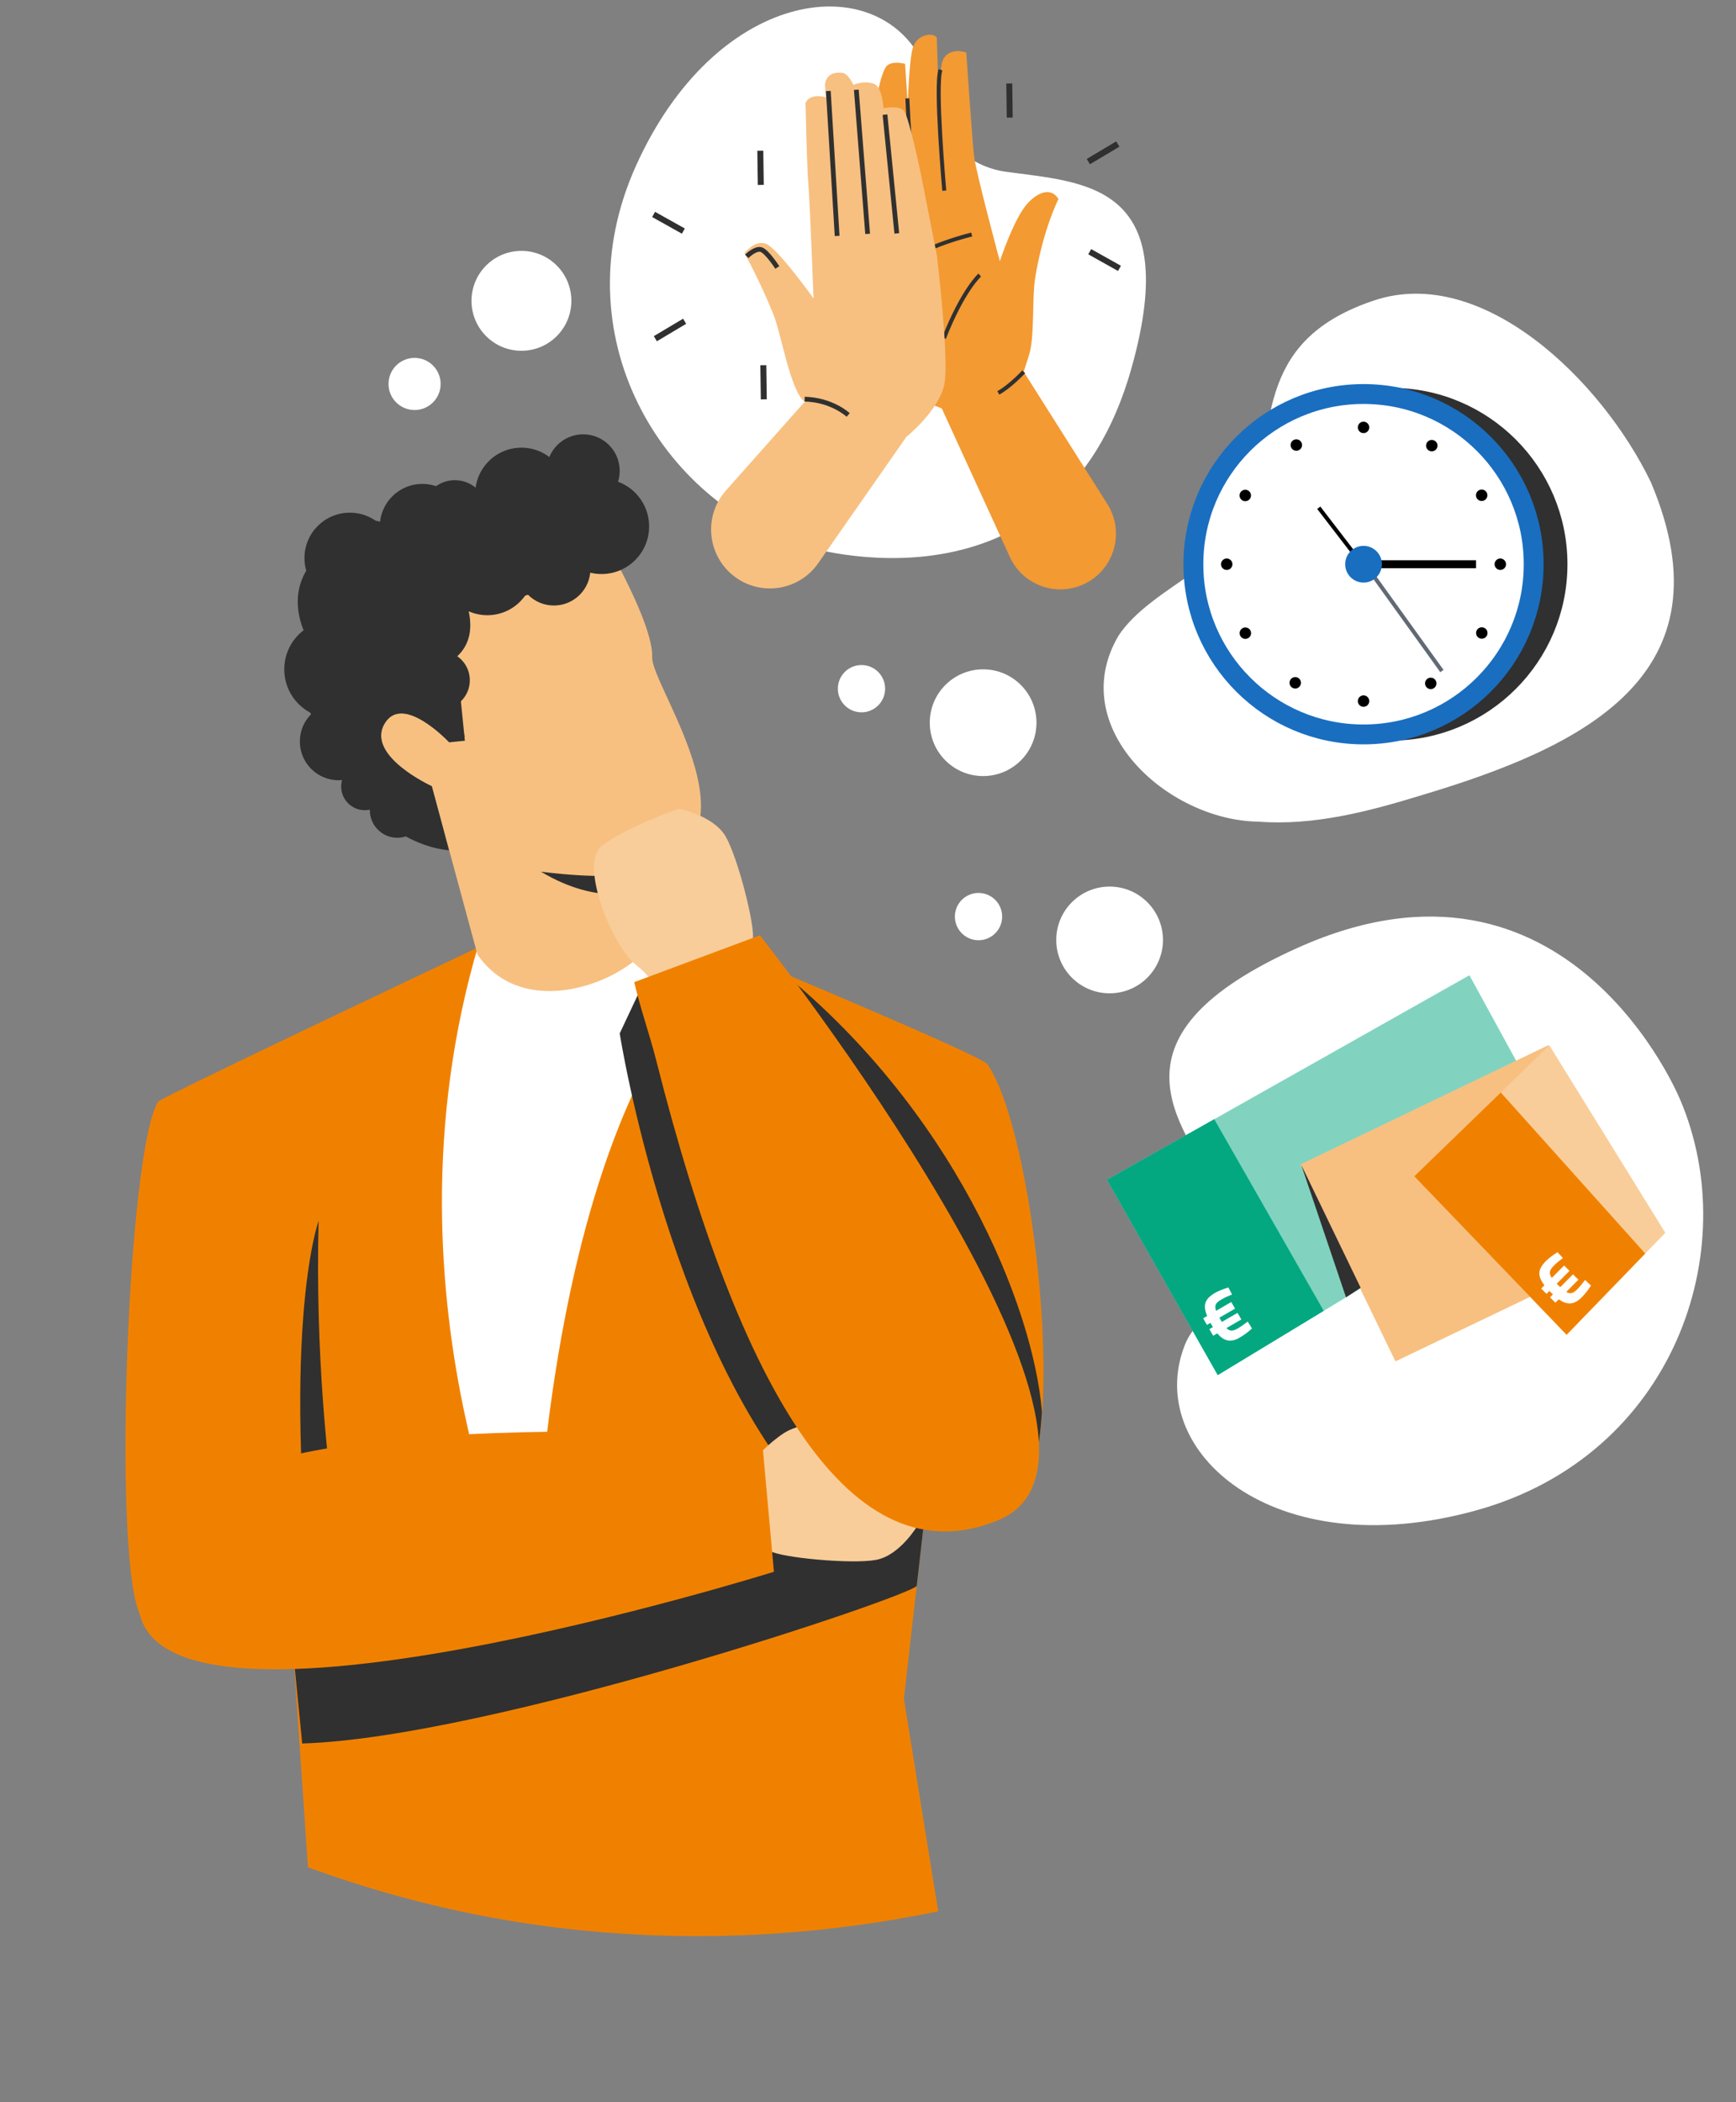 <?xml version="1.0" encoding="UTF-8"?>
<svg id="Illu" xmlns="http://www.w3.org/2000/svg" viewBox="0 0 437 529">
  <rect x="0" y="0" width="437" height="529" fill="#808080" stroke="none"/>
  <path d="M202.29,137.38s64.27,20.51,82.57-44.85c13.08-46.72-12.19-46.58-31.77-49.33-9.47-1.33-17.34-8.91-19.09-18.33-.51-2.74-.16-6.43-2.25-10.23-12.39-22.59-51.68-17.07-71.61,26.97-19.29,42.64,6.39,85.02,42.14,95.78" fill="#fff"/>
  <path d="M422.94,276.72s-28.05-68.89-96.31-38.2c-48.79,21.94-30.81,43.23-19.3,61.75,5.56,8.95,4.72,20.97-2.03,29.11-1.96,2.37-5.33,4.68-7.07,9.13-10.36,26.45,22.06,55.8,73.42,41.55,49.72-13.8,67.45-65.49,51.29-103.35" fill="#fff"/>
  <g>
    <path d="M236.17,480.96l-8.63-53.48,4.91-43.29s14.56-1,23.68-7.79c13.18-9.83,4.34-91.64-7.58-108.6-1.56-2.23-62-27.41-62-27.41l-17.85-15.01s-34.81,120.55-36.11,119.68c-.76-.51-11.53-106.99-11.53-106.99,0,0-80.65,38.12-81.28,39.17-7.58,12.63-11.34,110.95-4.91,128.18,6.23,16.71,39.06,11.75,39.06,11.75l3.59,52.72c14.11,5.14,28.66,9.24,43.52,12.13,37.86,7.36,77.37,6.78,115.11-1.06Z" fill="#f08100"/>
    <path d="M182.36,242.38s-42.86,27.15-48.35,165.21c0,0-40.32-78.81-13.64-169.63l21.43.98,12.98-2.4,27.58,5.84Z" fill="#fff"/>
    <path d="M164.16,165.39c.28-5.48-5.2-16.75-8.03-22.2-.99-1.89-1.65-3.08-1.65-3.08-5.72,6.11-36.5,13.76-36.5,13.76,2.42,10.92-6.85,13.64-6.85,13.64l5.92,17.81c-.66,1.41-3.98,1.46-3.98,1.46,0,0-11.82-12.62-16.33-4.55-4.51,8.08,11.97,15.61,11.97,15.61l4.34,16.03,7.14,26.34c13.8,20.01,46.17,2.36,44.18-6.45-.25-1.1-4.19-14.22-4.19-14.22,34.33-5.85,3.63-46.77,4-54.15Z" fill="#f7c080"/>
    <path d="M117.02,186.4l-2.13-21.09c2.24-1.96,4.4-5.48,3.08-11.44,0,0,30.78-7.65,36.5-13.76,0,0,.67,1.2,1.65,3.08.18-.33.34-.66.5-1,6.61-14.16-7.75-29.21-22.42-23.81-14.68,5.4-33.13,10.17-45.96,16.1-21.14,9.78-10.72,26.35-10.72,26.35-5.38,5.23-.61,16.33,4.17,26.62,7.3,15.72,19.94,25.42,31.33,26.52.01-.1-4.33-16.13-4.33-16.13,0,0-16.48-7.53-11.97-15.61,4.51-8.08,16.33,4.55,16.33,4.55l3.97-.38Z" fill="#303030"/>
    <path d="M91.79,420.53s-13.23-47.18-11.59-113.31c0,0-10.39,28.36-.02,111.48l11.61,1.83Z" fill="#303030"/>
    <path d="M207.92,381.63l1.1-12.94s2.82.16,6.82.02l20.63-15.02-75.03-105.21-5.44,11.57s12.93,82.78,51.92,121.57Z" fill="#303030"/>
    <path d="M262.29,355.29c-2.13-26.51-22.29-76.61-67.5-112.34l1.07,13.13s-2.79-.46-6.78-.75l.83,15.34,61.14,108.74c1.79-.85,3.52-1.84,5.09-3.01,3.57-2.67,5.49-10.61,6.15-21.11Z" fill="#303030"/>
    <path d="M230.77,399.05l1.69-14.86c2.63-.28,3.86-.45,5.29-.71.28-.05.57-.11.86-.16.33-.07.61-.12.9-.18.38-.08.67-.14.95-.2.41-.09.71-.16,1-.23.43-.1.76-.19,1.1-.27-16.07-9.36-64.48-13.78-70.7-13.9-83.39-1.56-142.92,5.61-135.66,39.5,8.54,13.53,37.75,9.13,37.75,9.13l2.12,21.56c47.35-1.41,153.41-37.14,154.71-39.68Z" fill="#303030"/>
    <path d="M197.31,360.64c6.56-4.31,28.85-5.21,31.35,1.5,2.5,6.72,2.42,21.58,2.42,21.58,0,0-4.43,7.64-10.52,8.8-6.09,1.16-24.2-.56-26.8-2.28-2.6-1.71-4.56-.99-4.56-.99l1.12-22.47s2.94-3.47,6.99-6.14Z" fill="#f9cd99"/>
    <path d="M191.7,360.95l3.12,34.57s-153.78,48.11-159.85,9.61c-6.06-38.43,47.67-46.37,135.2-44.74,6.97.13,14.15.32,21.53.56Z" fill="#f08100"/>
    <path d="M136.18,219.35s16.83,2.29,23.97.19l1.36,4.55s-10.56,4.16-25.33-4.74Z" fill="#303030"/>
    <path d="M160.4,243.06c-6.26-4.73-14.57-25.44-9.07-30.04,5.49-4.6,19.52-9.5,19.52-9.5,0,0,8.68,1.62,11.81,6.97,3.13,5.35,7.57,23,6.82,26.02-.74,3.02.59,4.63.59,4.63l-23.88,9.22s-1.92-4.36-5.79-7.29Z" fill="#f9cd99"/>
    <path d="M159.64,247.15l31.64-11.79s102.35,129.65,60.02,147.17c-36.97,15.3-64.98-32.27-86.07-115.54-1.68-6.63-3.91-12.8-5.58-19.85Z" fill="#f08100"/>
  </g>
  <circle cx="131.26" cy="75.7" r="12.57" fill="#fff"/>
  <circle cx="104.36" cy="96.62" r="6.56" fill="#fff"/>
  <circle cx="279.32" cy="236.53" r="13.43" fill="#fff"/>
  <circle cx="247.48" cy="181.86" r="13.43" fill="#fff"/>
  <circle cx="246.32" cy="230.65" r="5.95" fill="#fff"/>
  <circle cx="216.86" cy="173.3" r="5.95" fill="#fff"/>
  <g>
    <g>
      <polygon points="278.65 296.87 369.9 245.41 395.43 292.14 306.54 346.03 278.65 296.87" fill="#81d3c0"/>
      <polygon points="278.65 296.87 305.66 281.63 333.22 329.86 306.54 346.03 278.65 296.87" fill="#03a881"/>
      <path d="M303.82,333.4l-.96-1.66,1.01-.58c-.57-1.36-.71-2.48-.41-3.36.29-.88,1.09-1.69,2.37-2.44.83-.48,1.96-.95,3.38-1.39l.94,1.78c-1.04.4-1.94.82-2.69,1.25s-1.22.85-1.4,1.24c-.18.39-.16.93.06,1.61l3.82-2.21.96,1.66-3.95,2.28.62,1.07,3.95-2.28.96,1.66-3.75,2.17c.41.41.82.63,1.24.64.41.01.96-.17,1.63-.56.67-.39,1.5-.96,2.49-1.72l1.07,1.74c-.95.88-1.98,1.64-3.09,2.29s-2.12.88-3.03.71c-.91-.17-1.78-.76-2.61-1.77l-1.04.6-.96-1.66.89-.52-.62-1.07-.89.52Z" fill="#fff"/>
      <g>
        <polygon points="351.27 342.58 418.97 310.15 389.79 263 327.31 293.03 351.27 342.58" fill="#f7c080"/>
        <polygon points="394.36 335.88 419.21 310.22 390.03 263.07 356.02 296 394.36 335.88" fill="#f9cd99"/>
        <polygon points="394.36 335.88 356.02 296 377.79 274.92 414.15 315.44 394.36 335.88" fill="#f08100"/>
        <path d="M389.32,325.6l-1.36-1.35.82-.83c-.91-1.16-1.33-2.21-1.28-3.13.05-.93.61-1.92,1.66-2.97.68-.68,1.65-1.42,2.9-2.22l1.37,1.47c-.9.66-1.66,1.29-2.27,1.91s-.95,1.14-1.02,1.56c-.07.43.09.94.48,1.54l3.11-3.13,1.36,1.35-3.22,3.24.88.87,3.22-3.24,1.36,1.35-3.06,3.08c.51.29.96.39,1.36.29.4-.09.88-.42,1.42-.97.55-.55,1.2-1.32,1.96-2.32l1.49,1.4c-.69,1.1-1.48,2.1-2.39,3.01s-1.82,1.4-2.74,1.48c-.92.07-1.91-.27-2.98-1.03l-.85.85-1.36-1.35.73-.73-.88-.87-.73.73Z" fill="#fff"/>
      </g>
    </g>
    <polygon points="327.55 293.1 338.83 326.46 342.51 324.04 327.55 293.1" fill="#303030"/>
  </g>
  <path d="M316.08,125.92c-3.15,14.98-26.11,21.28-34.53,34.06-13.5,22.98,12.25,46.48,35.23,46.78,13.9,1.07,27.7-2.55,41.02-6.64,40.32-12.05,78.4-30.05,57.76-78.81-12.4-25.67-42.41-54.81-69.68-45.7-28.86,9.65-25.5,29.92-29.79,50.31Z" fill="#fff"/>
  <circle cx="131.26" cy="124.29" r="11.64" fill="#303030"/>
  <circle cx="122.68" cy="143.17" r="11.64" fill="#303030"/>
  <circle cx="106.31" cy="132.47" r="10.7" fill="#303030"/>
  <circle cx="88.06" cy="140.43" r="11.42" fill="#303030"/>
  <circle cx="146.8" cy="118.49" r="9.2" fill="#303030"/>
  <circle cx="139.43" cy="143.17" r="9.2" fill="#303030"/>
  <circle cx="114.5" cy="129.01" r="8.18" fill="#303030"/>
  <circle cx="93.1" cy="140.1" r="9.18" fill="#303030"/>
  <circle cx="83.92" cy="168.43" r="12.36" fill="#303030"/>
  <circle cx="85.23" cy="186.59" r="9.75" fill="#303030"/>
  <circle cx="151.42" cy="132.47" r="11.98" fill="#303030"/>
  <circle cx="91.84" cy="197.92" r="5.96" fill="#303030"/>
  <circle cx="100.02" cy="203.89" r="6.92" fill="#303030"/>
  <circle cx="110.92" cy="171.18" r="7.35" fill="#303030"/>
  <g>
    <circle cx="350.19" cy="141.98" r="42.83" fill="#303030" stroke="#303030" stroke-miterlimit="10" stroke-width="3.1"/>
    <circle cx="343.24" cy="141.98" r="42.83" fill="#fff" stroke="#196ec0" stroke-miterlimit="10" stroke-width="5"/>
    <g>
      <circle cx="343.24" cy="107.55" r="1.44"/>
      <circle cx="343.24" cy="176.42" r="1.44"/>
    </g>
    <g>
      <circle cx="377.67" cy="141.98" r="1.44"/>
      <circle cx="308.8" cy="141.98" r="1.44"/>
    </g>
    <g>
      <circle cx="372.98" cy="124.63" r="1.44"/>
      <circle cx="313.49" cy="159.33" r="1.44"/>
    </g>
    <g>
      <circle cx="360.42" cy="112.14" r="1.44"/>
      <circle cx="326.05" cy="171.82" r="1.44"/>
    </g>
    <g>
      <circle cx="326.32" cy="111.99" r="1.44"/>
      <circle cx="360.16" cy="171.97" r="1.44"/>
    </g>
    <g>
      <circle cx="313.47" cy="124.68" r="1.44"/>
      <circle cx="373.01" cy="159.29" r="1.44"/>
    </g>
    <line x1="371.56" y1="141.98" x2="343.24" y2="141.98" fill="none" stroke="#000" stroke-miterlimit="10" stroke-width="2"/>
    <line x1="362.97" y1="168.86" x2="344.68" y2="143.43" fill="none" stroke="#616a74" stroke-miterlimit="10"/>
    <line x1="331.97" y1="127.77" x2="341.79" y2="140.54" fill="none" stroke="#000" stroke-miterlimit="10"/>
    <circle cx="343.24" cy="141.98" r="4.62" fill="#196ec0"/>
  </g>
  <g>
    <line x1="281.36" y1="36.26" x2="273.99" y2="40.65" fill="none" stroke="#303030" stroke-width="1.5"/>
    <line x1="281.36" y1="36.26" x2="273.99" y2="40.65" fill="none" stroke="#303030" stroke-width="1.5"/>
    <line x1="281.8" y1="67.53" x2="274.31" y2="63.34" fill="none" stroke="#303030" stroke-width="1.5"/>
    <line x1="254.94" y1="83.55" x2="254.82" y2="74.96" fill="none" stroke="#303030" stroke-width="1.5"/>
    <line x1="227.64" y1="68.29" x2="235.01" y2="63.9" fill="none" stroke="#303030" stroke-width="1.5"/>
    <line x1="227.2" y1="37.02" x2="234.69" y2="41.21" fill="none" stroke="#303030" stroke-width="1.5"/>
    <line x1="254.06" y1="21.01" x2="254.18" y2="29.59" fill="none" stroke="#303030" stroke-width="1.5"/>
  </g>
  <g>
    <line x1="218.69" y1="53.2" x2="211.32" y2="57.59" fill="none" stroke="#303030" stroke-width="1.5"/>
    <line x1="218.69" y1="53.2" x2="211.32" y2="57.59" fill="none" stroke="#303030" stroke-width="1.5"/>
    <line x1="219.13" y1="84.47" x2="211.64" y2="80.28" fill="none" stroke="#303030" stroke-width="1.5"/>
    <line x1="192.27" y1="100.49" x2="192.15" y2="91.9" fill="none" stroke="#303030" stroke-width="1.5"/>
    <line x1="164.97" y1="85.23" x2="172.34" y2="80.84" fill="none" stroke="#303030" stroke-width="1.5"/>
    <line x1="164.53" y1="53.96" x2="172.02" y2="58.15" fill="none" stroke="#303030" stroke-width="1.5"/>
    <line x1="191.39" y1="37.94" x2="191.51" y2="46.53" fill="none" stroke="#303030" stroke-width="1.5"/>
  </g>
  <g>
    <path d="M266.45,50.07s-3.95,7.79-5.88,19.96c-.8,5.04-.11,14.78-1.49,19.15l-1.38,4.38,21.05,33.27c4.43,7.01,1.84,16.31-5.58,20.01h0c-7.08,3.53-15.67.5-18.97-6.7l-17.13-37.37s-8.72-3.07-10.45-6.57c-1.73-3.51-6.51-26.06-7.31-29.77-.8-3.71-3.54-36.61-2.26-40.09,1.29-3.48,4-3.49,4-3.49,0,0,.72-3.84,1.84-5.83,1.12-1.99,4.94-.97,4.94-.97l.68,10.34s.31-11.13,1.27-14.35c.96-3.22,4.66-4.02,6.03-2.66l.56,16.96s.08-9.05.91-11.07c.82-2.02,3.04-2.99,5.96-2.06,0,0,1.5,22.2,1.97,26.17.47,3.98,6.48,26.36,6.48,26.36,0,0,3.55-10.88,7.03-14.62,2.74-2.95,5.94-3.95,7.73-1.04Z" fill="#f39a33"/>
    <path d="M237.7,47.98s-2.38-26.8-.94-30.43" fill="none" stroke="#303030" stroke-miterlimit="10"/>
    <path d="M244.61,59.02s-10.87,2.48-18.89,8" fill="none" stroke="#303030" stroke-miterlimit="10"/>
    <path d="M246.63,69.22s-4.17,3.64-9,15.87" fill="none" stroke="#303030" stroke-miterlimit="10"/>
    <path d="M257.7,93.56s-3.48,3.73-6.4,5.3" fill="none" stroke="#303030" stroke-miterlimit="10"/>
    <path d="M230.35,48.99s-1.24-8.27-1.94-24.23" fill="none" stroke="#303030" stroke-miterlimit="10"/>
  </g>
  <g>
    <path d="M204.79,75.1s-9.16-12.87-12.07-13.79c-2.92-.92-5.3,2.44-5.3,2.44,0,0,3.71,6.54,7.27,15.38,2.02,5.02,4.24,19.18,7.86,21.99l-19.81,22.31c-5.68,6.39-4.77,16.25,1.97,21.51h0c6.69,5.22,16.39,3.76,21.25-3.2l22.19-31.79s8.6-6.91,9.65-13.73c1.05-6.83-1.95-31.9-1.95-31.9l-3.88-19.74s-3.14-15.43-4.5-16.79c-1.36-1.36-5.07-.55-5.07-.55,0,0-.27-5.36-2.4-6.15-2.52-.93-5.18.26-5.18.26,0,0-1.31-2.94-2.84-3.03-.59-.04-1.38-.09-2.19.15-1.34.41-2.19,1.74-2.1,3.14l.18,2.86s-3.9-1.22-5.1,1.44c0,0,.38,17.25.71,20.45.33,3.21,1.31,28.74,1.31,28.74Z" fill="#f7c080"/>
    <path d="M202.56,100.44c6.79.18,10.78,3.83,10.95,3.98" fill="none" stroke="#303030" stroke-miterlimit="10" stroke-width="1.2"/>
    <path d="M187.98,64.51s2.03-2.04,3.51-1.73c1.47.31,4.18,4.53,4.18,4.53" fill="none" stroke="#303030" stroke-miterlimit="10" stroke-width="1.2"/>
  </g>
  <line x1="218.41" y1="58.85" x2="215.56" y2="22.59" fill="none" stroke="#303030" stroke-miterlimit="10" stroke-width="1.2"/>
  <line x1="225.75" y1="58.73" x2="222.78" y2="28.85" fill="none" stroke="#303030" stroke-miterlimit="10" stroke-width="1.2"/>
  <line x1="210.73" y1="59.37" x2="208.51" y2="22.9" fill="none" stroke="#303030" stroke-miterlimit="10" stroke-width="1.2"/>
</svg>